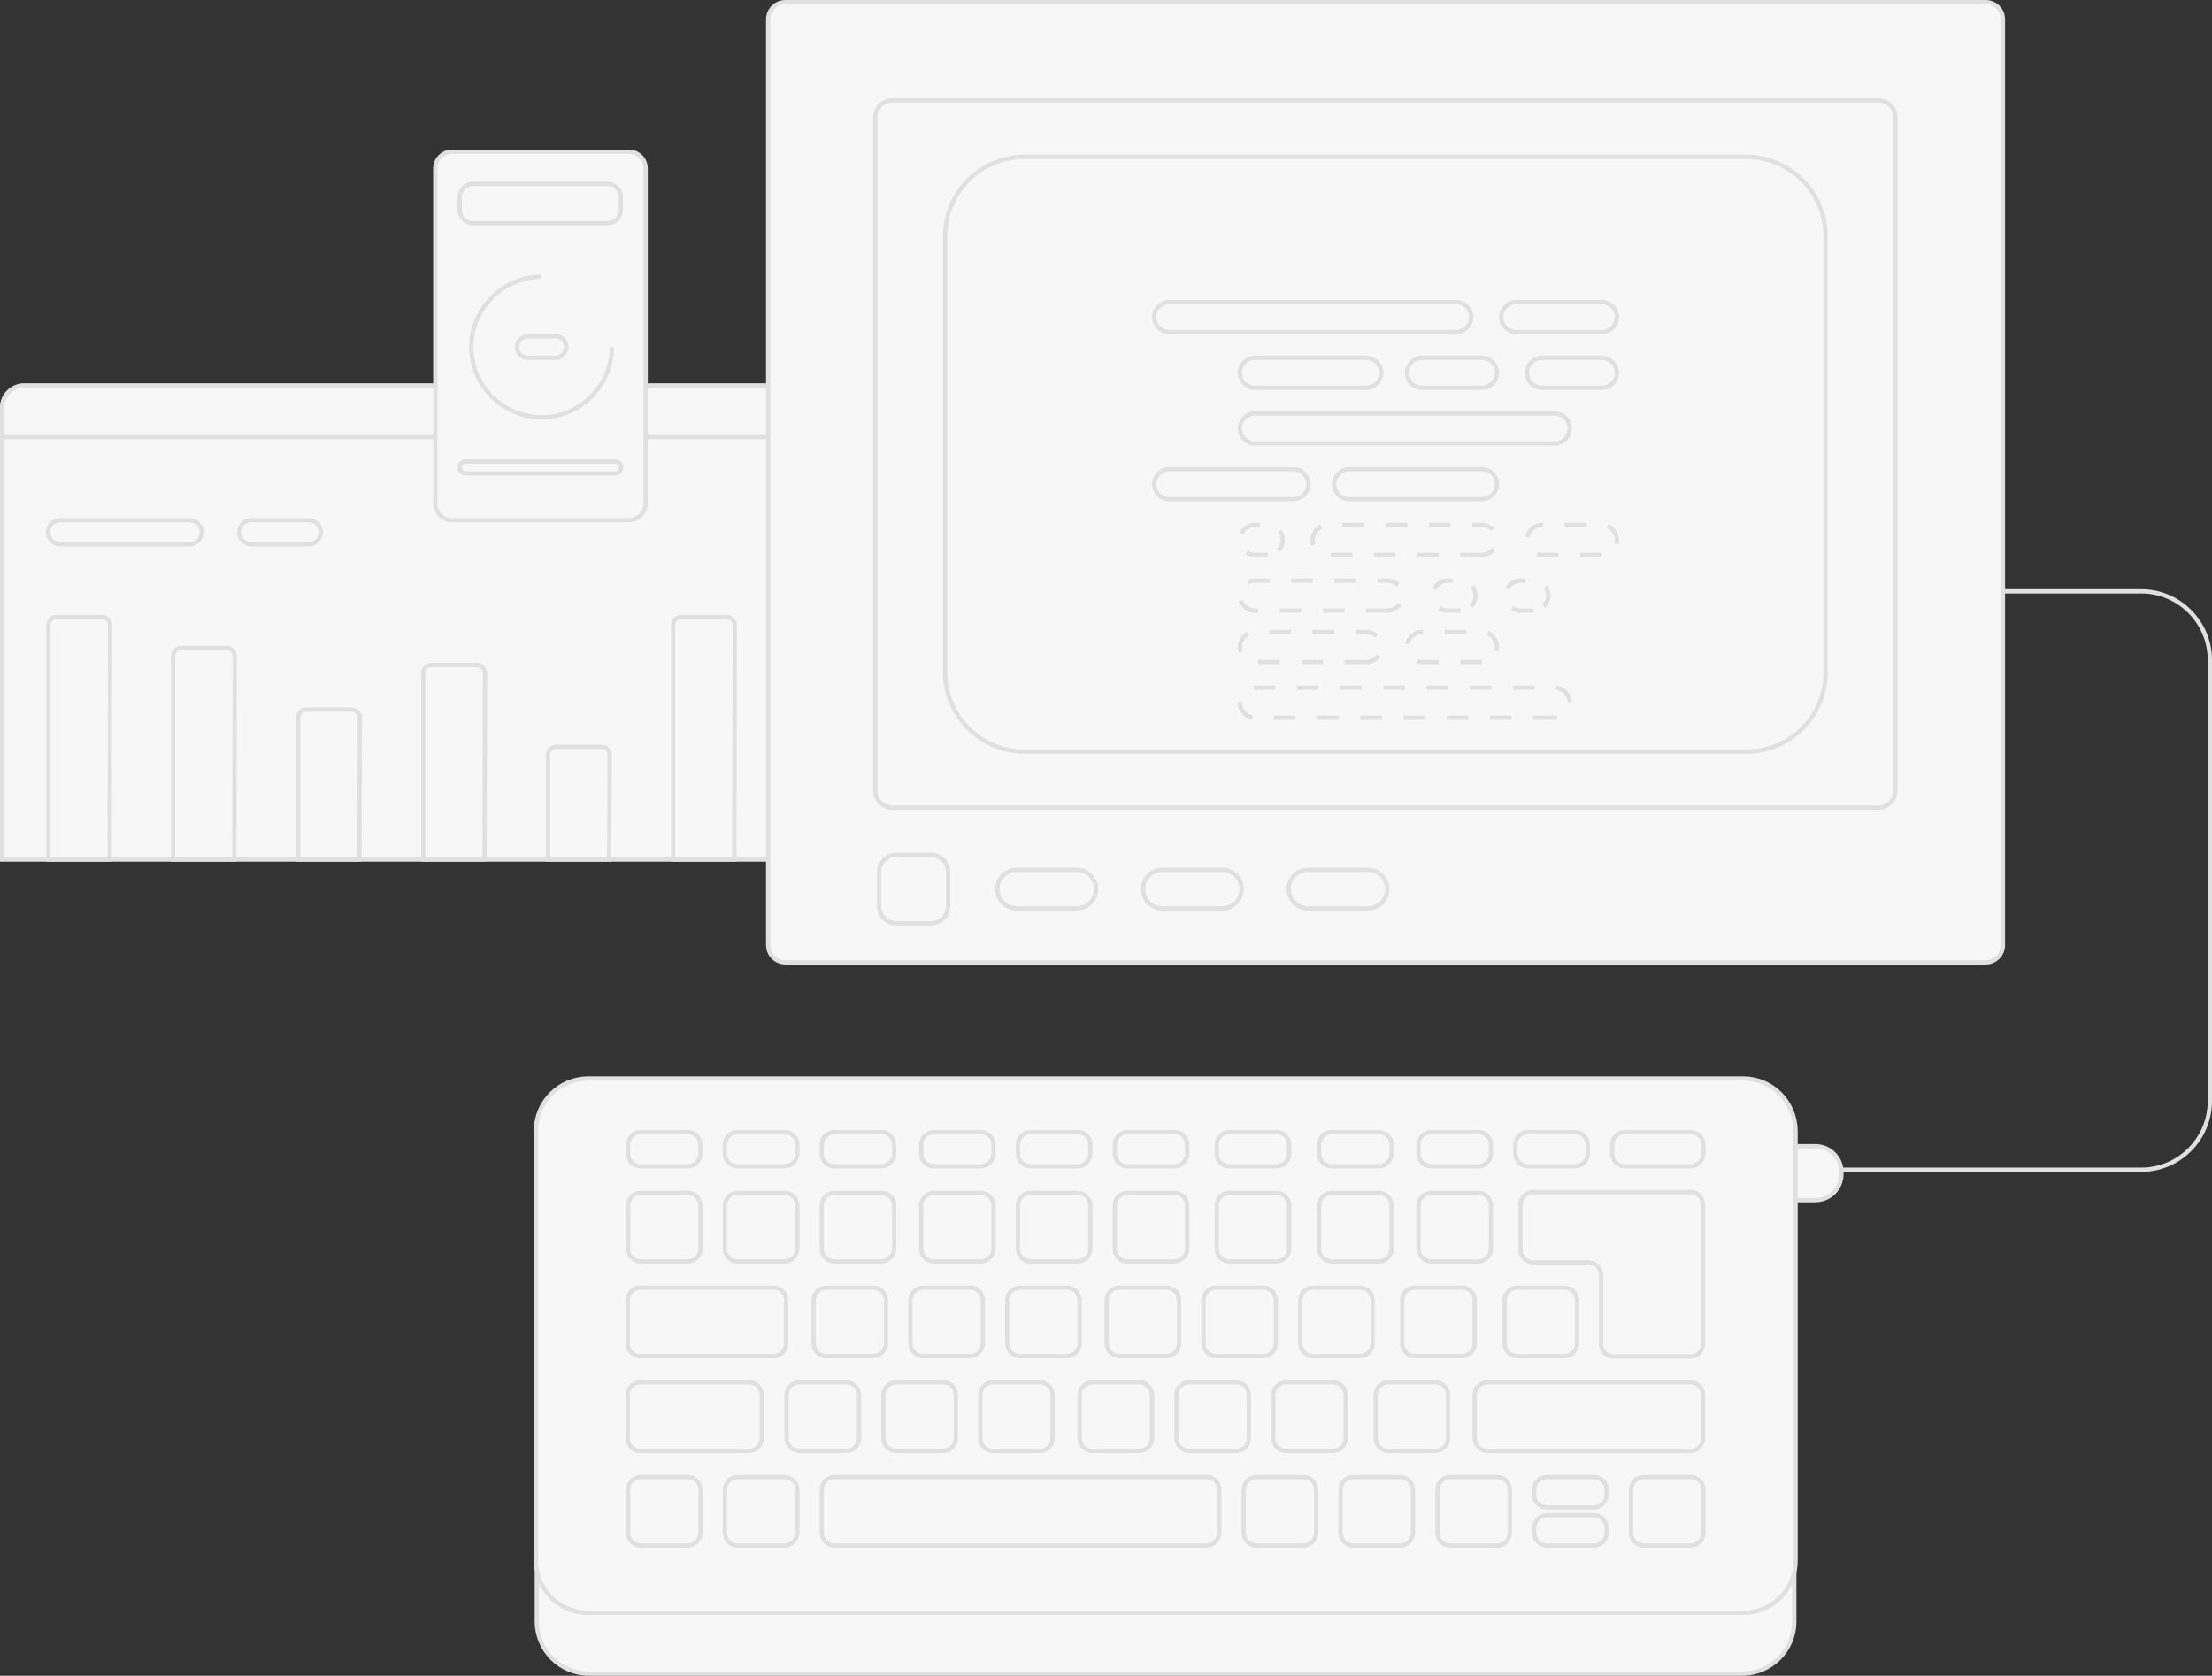 <?xml version="1.0" encoding="utf-8"?>
<!-- Generator: Adobe Illustrator 21.1.0, SVG Export Plug-In . SVG Version: 6.00 Build 0)  -->
<svg version="1.1" id="Layer_1" xmlns="http://www.w3.org/2000/svg" xmlns:xlink="http://www.w3.org/1999/xlink" x="0px" y="0px"
	 viewBox="0 0 516.3 391.1" style="enable-background:new 0 0 516.3 391.1;" xml:space="preserve">
<rect x="0" y="0" width="516.3" height="391.1" fill="#333333" stroke="none"/>
<style type="text/css">
	.st0{fill:none;stroke:#E0E0E0;stroke-miterlimit:10;}
	.st1{fill:#F7F7F7;stroke:#E0E0E0;stroke-miterlimit:10;}
	.st2{fill:#F7F7F7;stroke:#E0E0E0;stroke-miterlimit:10;stroke-dasharray:5.044,5.044;}
</style>
<g>
	<path class="st0" d="M378.8,273h121c8.8,0,16-7.2,16-16V154c0-8.8-7.2-16-16-16h-96"/>
	<g>
		<path class="st1" d="M408.7,274v-0.4c0-3.4,2.7-6.1,6.1-6.1h8.9c3.4,0,6.1,2.7,6.1,6.1v0.4c0,3.4-2.7,6.1-6.1,6.1h-8.9
			C411.4,280,408.7,277.3,408.7,274z"/>
	</g>
	<g>
		<path class="st1" d="M215.3,200.6H0.5V95.1c0-2.8,2.3-5.1,5.1-5.1h204.7c2.8,0,5.1,2.3,5.1,5.1v105.5H215.3z"/>
		<path class="st1" d="M215.3,102H0.5v-6.9c0-2.8,2.3-5.1,5.1-5.1h204.7c2.8,0,5.1,2.3,5.1,5.1v6.9H215.3z"/>
		<path class="st1" d="M44.3,127H14c-1.5,0-2.8-1.3-2.8-2.8l0,0c0-1.5,1.3-2.8,2.8-2.8h30.3c1.5,0,2.8,1.3,2.8,2.8l0,0
			C47.1,125.7,45.8,127,44.3,127z"/>
		<path class="st1" d="M72.1,127H58.6c-1.5,0-2.8-1.3-2.8-2.8l0,0c0-1.5,1.3-2.8,2.8-2.8h13.5c1.5,0,2.8,1.3,2.8,2.8l0,0
			C74.9,125.7,73.7,127,72.1,127z"/>
		<path class="st1" d="M25.6,200.6H11.3v-54.7c0-1,0.8-1.9,1.9-1.9h10.6c1,0,1.9,0.8,1.9,1.9L25.6,200.6L25.6,200.6z"/>
		<path class="st1" d="M54.7,200.6H40.4v-47.5c0-1,0.8-1.9,1.9-1.9h10.6c1,0,1.9,0.8,1.9,1.9L54.7,200.6L54.7,200.6z"/>
		<path class="st1" d="M83.9,200.6H69.6v-33.1c0-1,0.8-1.9,1.9-1.9h10.6c1,0,1.9,0.8,1.9,1.9L83.9,200.6L83.9,200.6z"/>
		<path class="st1" d="M113.1,200.6H98.8v-43.5c0-1,0.8-1.9,1.9-1.9h10.6c1,0,1.9,0.8,1.9,1.9L113.1,200.6L113.1,200.6z"/>
		<path class="st1" d="M142.2,200.6h-14.3v-24.4c0-1,0.8-1.9,1.9-1.9h10.6c1,0,1.9,0.8,1.9,1.9L142.2,200.6L142.2,200.6z"/>
		<path class="st1" d="M171.4,200.6h-14.3v-54.7c0-1,0.8-1.9,1.9-1.9h10.6c1,0,1.9,0.8,1.9,1.9L171.4,200.6L171.4,200.6z"/>
		<path class="st1" d="M200.6,200.6h-14.3V177c0-1,0.8-1.9,1.9-1.9h10.6c1,0,1.9,0.8,1.9,1.9L200.6,200.6L200.6,200.6z"/>
	</g>
	<g>
		<path class="st1" d="M183.3,224.6h280.2c2.2,0,4-1.8,4-4V4.5c0-2.2-1.8-4-4-4H183.3c-2.2,0-4,1.8-4,4v216.1
			C179.3,222.8,181.1,224.6,183.3,224.6z"/>
		<path class="st1" d="M217.3,215.5h-8.1c-2.2,0-4-1.8-4-4v-8c0-2.2,1.8-4,4-4h8.1c2.2,0,4,1.8,4,4v8.1
			C221.3,213.7,219.5,215.5,217.3,215.5z"/>
		<path class="st1" d="M251.3,212h-14c-2.5,0-4.5-2-4.5-4.5l0,0c0-2.5,2-4.5,4.5-4.5h14c2.5,0,4.5,2,4.5,4.5l0,0
			C255.8,210,253.8,212,251.3,212z"/>
		<path class="st1" d="M285.3,212h-14c-2.5,0-4.5-2-4.5-4.5l0,0c0-2.5,2-4.5,4.5-4.5h14c2.5,0,4.5,2,4.5,4.5l0,0
			C289.8,210,287.8,212,285.3,212z"/>
		<path class="st1" d="M319.3,212h-14c-2.5,0-4.5-2-4.5-4.5l0,0c0-2.5,2-4.5,4.5-4.5h14c2.5,0,4.5,2,4.5,4.5l0,0
			C323.8,210,321.8,212,319.3,212z"/>
		<g>
			<path class="st1" d="M438.4,188.5H208.3c-2.2,0-4-1.8-4-4V27.4c0-2.2,1.8-4,4-4h230.1c2.2,0,4,1.8,4,4v157.1
				C442.4,186.7,440.6,188.5,438.4,188.5z"/>
			<path class="st1" d="M407.6,175.4H239.1c-10.2,0-18.5-8.3-18.5-18.5V55.1c0-10.2,8.3-18.5,18.5-18.5h168.5
				c10.2,0,18.5,8.3,18.5,18.5v101.7C426.2,167.1,417.9,175.4,407.6,175.4z"/>
		</g>
		<path class="st1" d="M339.9,77.5h-67c-1.9,0-3.5-1.6-3.5-3.5l0,0c0-1.9,1.6-3.5,3.5-3.5h67c1.9,0,3.5,1.6,3.5,3.5l0,0
			C343.4,75.9,341.8,77.5,339.9,77.5z"/>
		<path class="st1" d="M318.9,90.5h-26c-1.9,0-3.5-1.6-3.5-3.5l0,0c0-1.9,1.6-3.5,3.5-3.5h26c1.9,0,3.5,1.6,3.5,3.5l0,0
			C322.4,88.9,320.8,90.5,318.9,90.5z"/>
		<path class="st1" d="M362.9,103.5h-70c-1.9,0-3.5-1.6-3.5-3.5l0,0c0-1.9,1.6-3.5,3.5-3.5h70c1.9,0,3.5,1.6,3.5,3.5l0,0
			C366.4,101.9,364.8,103.5,362.9,103.5z"/>
		<path class="st1" d="M345.9,90.5h-14c-1.9,0-3.5-1.6-3.5-3.5l0,0c0-1.9,1.6-3.5,3.5-3.5h14c1.9,0,3.5,1.6,3.5,3.5l0,0
			C349.4,88.9,347.8,90.5,345.9,90.5z"/>
		<path class="st1" d="M373.9,90.5h-14c-1.9,0-3.5-1.6-3.5-3.5l0,0c0-1.9,1.6-3.5,3.5-3.5h14c1.9,0,3.5,1.6,3.5,3.5l0,0
			C377.4,88.9,375.8,90.5,373.9,90.5z"/>
		<path class="st2" d="M318.9,154.5h-26c-1.9,0-3.5-1.6-3.5-3.5l0,0c0-1.9,1.6-3.5,3.5-3.5h26c1.9,0,3.5,1.6,3.5,3.5l0,0
			C322.4,152.9,320.8,154.5,318.9,154.5z"/>
		<path class="st2" d="M362.9,167.5h-70c-1.9,0-3.5-1.6-3.5-3.5l0,0c0-1.9,1.6-3.5,3.5-3.5h70c1.9,0,3.5,1.6,3.5,3.5l0,0
			C366.4,165.9,364.8,167.5,362.9,167.5z"/>
		<path class="st2" d="M345.9,154.5h-14c-1.9,0-3.5-1.6-3.5-3.5l0,0c0-1.9,1.6-3.5,3.5-3.5h14c1.9,0,3.5,1.6,3.5,3.5l0,0
			C349.4,152.9,347.8,154.5,345.9,154.5z"/>
		<path class="st2" d="M295.9,129.5h-3c-1.9,0-3.5-1.6-3.5-3.5l0,0c0-1.9,1.6-3.5,3.5-3.5h3c1.9,0,3.5,1.6,3.5,3.5l0,0
			C299.4,127.9,297.8,129.5,295.9,129.5z"/>
		<path class="st2" d="M340.9,142.5h-3c-1.9,0-3.5-1.6-3.5-3.5l0,0c0-1.9,1.6-3.5,3.5-3.5h3c1.9,0,3.5,1.6,3.5,3.5l0,0
			C344.4,140.9,342.8,142.5,340.9,142.5z"/>
		<path class="st2" d="M357.9,142.5h-3c-1.9,0-3.5-1.6-3.5-3.5l0,0c0-1.9,1.6-3.5,3.5-3.5h3c1.9,0,3.5,1.6,3.5,3.5l0,0
			C361.4,140.9,359.8,142.5,357.9,142.5z"/>
		<path class="st2" d="M323.9,142.5h-31c-1.9,0-3.5-1.6-3.5-3.5l0,0c0-1.9,1.6-3.5,3.5-3.5h31c1.9,0,3.5,1.6,3.5,3.5l0,0
			C327.4,140.9,325.8,142.5,323.9,142.5z"/>
		<path class="st2" d="M345.9,129.5h-36c-1.9,0-3.5-1.6-3.5-3.5l0,0c0-1.9,1.6-3.5,3.5-3.5h36c1.9,0,3.5,1.6,3.5,3.5l0,0
			C349.4,127.9,347.8,129.5,345.9,129.5z"/>
		<path class="st2" d="M373.9,129.5h-14c-1.9,0-3.5-1.6-3.5-3.5l0,0c0-1.9,1.6-3.5,3.5-3.5h14c1.9,0,3.5,1.6,3.5,3.5l0,0
			C377.4,127.9,375.8,129.5,373.9,129.5z"/>
		<path class="st1" d="M301.9,116.5h-29c-1.9,0-3.5-1.6-3.5-3.5l0,0c0-1.9,1.6-3.5,3.5-3.5h29c1.9,0,3.5,1.6,3.5,3.5l0,0
			C305.4,114.9,303.8,116.5,301.9,116.5z"/>
		<path class="st1" d="M345.9,116.5h-31c-1.9,0-3.5-1.6-3.5-3.5l0,0c0-1.9,1.6-3.5,3.5-3.5h31c1.9,0,3.5,1.6,3.5,3.5l0,0
			C349.4,114.9,347.8,116.5,345.9,116.5z"/>
		<path class="st1" d="M373.9,77.5h-20c-1.9,0-3.5-1.6-3.5-3.5l0,0c0-1.9,1.6-3.5,3.5-3.5h20c1.9,0,3.5,1.6,3.5,3.5l0,0
			C377.4,75.9,375.8,77.5,373.9,77.5z"/>
	</g>
	<g>
		<path class="st1" d="M146.8,121.4h-41.3c-2.1,0-3.9-1.7-3.9-3.9V39.3c0-2.1,1.7-3.9,3.9-3.9h41.3c2.1,0,3.9,1.7,3.9,3.9v78.2
			C150.7,119.7,148.9,121.4,146.8,121.4z"/>
		<path class="st1" d="M142.8,81c0,9-7.4,16.4-16.4,16.4S110,90,110,81s7.4-16.4,16.3-16.4"/>
		<path class="st1" d="M129.7,83.5h-6.5c-1.4,0-2.5-1.1-2.5-2.5l0,0c0-1.4,1.1-2.5,2.5-2.5h6.5c1.4,0,2.5,1.1,2.5,2.5l0,0
			C132.1,82.4,131,83.5,129.7,83.5z"/>
		<path class="st1" d="M141.8,52.1h-31.4c-1.7,0-3.1-1.4-3.1-3.1v-3c0-1.7,1.4-3.1,3.1-3.1h31.4c1.7,0,3.1,1.4,3.1,3.1v3
			C144.9,50.7,143.5,52.1,141.8,52.1z"/>
		<path class="st1" d="M143.6,110.5h-34.9c-0.8,0-1.4-0.6-1.4-1.4l0,0c0-0.8,0.6-1.4,1.4-1.4h34.9c0.8,0,1.4,0.6,1.4,1.4l0,0
			C144.9,109.9,144.3,110.5,143.6,110.5z"/>
	</g>
	<path class="st1" d="M406.6,253.8H137.5c-6.7,0-12.2,5.4-12.2,12.2v112.4c0,6.7,5.4,12.2,12.2,12.2h269.1c6.7,0,12.2-5.4,12.2-12.2
		V266C418.7,259.3,413.3,253.8,406.6,253.8z"/>
	<path class="st1" d="M406.9,251.7H137.3c-6.7,0-12.2,5.4-12.2,12.2v100.3c0,6.7,5.4,12.2,12.2,12.2h269.6c6.7,0,12.2-5.4,12.2-12.2
		V263.9C419,257.1,413.6,251.7,406.9,251.7z"/>
	<g>
		<g>
			<path class="st1" d="M174.8,338.6h-25.3c-1.7,0-3-1.3-3-3v-10c0-1.7,1.3-3,3-3h25.3c1.7,0,3,1.3,3,3v10
				C177.8,337.3,176.5,338.6,174.8,338.6z"/>
			<path class="st1" d="M220.1,338.6h-10.9c-1.7,0-3-1.3-3-3v-10c0-1.7,1.3-3,3-3h10.9c1.7,0,3,1.3,3,3v10
				C223.1,337.3,221.8,338.6,220.1,338.6z"/>
			<path class="st1" d="M242.7,338.6h-10.9c-1.7,0-3-1.3-3-3v-10c0-1.7,1.3-3,3-3h10.9c1.7,0,3,1.3,3,3v10
				C245.7,337.3,244.4,338.6,242.7,338.6z"/>
			<path class="st1" d="M197.5,338.6h-10.9c-1.7,0-3-1.3-3-3v-10c0-1.7,1.3-3,3-3h10.9c1.7,0,3,1.3,3,3v10
				C200.5,337.3,199.2,338.6,197.5,338.6z"/>
			<path class="st1" d="M288.5,338.6h-10.9c-1.7,0-3-1.3-3-3v-10c0-1.7,1.3-3,3-3h10.9c1.7,0,3,1.3,3,3v10
				C291.5,337.3,290.2,338.6,288.5,338.6z"/>
			<path class="st1" d="M311.1,338.6h-10.9c-1.7,0-3-1.3-3-3v-10c0-1.7,1.3-3,3-3h10.9c1.7,0,3,1.3,3,3v10
				C314.1,337.3,312.8,338.6,311.1,338.6z"/>
			<path class="st1" d="M335,338.6h-10.9c-1.7,0-3-1.3-3-3v-10c0-1.7,1.3-3,3-3H335c1.7,0,3,1.3,3,3v10
				C338,337.3,336.6,338.6,335,338.6z"/>
			<path class="st1" d="M394.5,338.6h-47.3c-1.7,0-3-1.3-3-3v-10c0-1.7,1.3-3,3-3h47.3c1.7,0,3,1.3,3,3v10
				C397.5,337.3,396.2,338.6,394.5,338.6z"/>
			<path class="st1" d="M265.9,338.6H255c-1.7,0-3-1.3-3-3v-10c0-1.7,1.3-3,3-3h10.9c1.7,0,3,1.3,3,3v10
				C268.9,337.3,267.6,338.6,265.9,338.6z"/>
		</g>
		<path class="st1" d="M180.5,316.5h-31c-1.7,0-3-1.3-3-3v-10c0-1.7,1.3-3,3-3h31c1.7,0,3,1.3,3,3v10
			C183.5,315.2,182.2,316.5,180.5,316.5z"/>
		<path class="st1" d="M226.4,316.5h-10.9c-1.7,0-3-1.3-3-3v-10c0-1.7,1.3-3,3-3h10.9c1.7,0,3,1.3,3,3v10
			C229.4,315.2,228,316.5,226.4,316.5z"/>
		<path class="st1" d="M249,316.5h-10.9c-1.7,0-3-1.3-3-3v-10c0-1.7,1.3-3,3-3H249c1.7,0,3,1.3,3,3v10
			C252,315.2,250.6,316.5,249,316.5z"/>
		<path class="st1" d="M203.8,316.5h-10.9c-1.7,0-3-1.3-3-3v-10c0-1.7,1.3-3,3-3h10.9c1.7,0,3,1.3,3,3v10
			C206.8,315.2,205.4,316.5,203.8,316.5z"/>
		<path class="st1" d="M294.8,316.5h-10.9c-1.7,0-3-1.3-3-3v-10c0-1.7,1.3-3,3-3h10.9c1.7,0,3,1.3,3,3v10
			C297.8,315.2,296.5,316.5,294.8,316.5z"/>
		<path class="st1" d="M317.4,316.5h-10.9c-1.7,0-3-1.3-3-3v-10c0-1.7,1.3-3,3-3h10.9c1.7,0,3,1.3,3,3v10
			C320.4,315.2,319.1,316.5,317.4,316.5z"/>
		<path class="st1" d="M341.2,316.5h-10.9c-1.7,0-3-1.3-3-3v-10c0-1.7,1.3-3,3-3h10.9c1.7,0,3,1.3,3,3v10
			C344.2,315.2,342.9,316.5,341.2,316.5z"/>
		<path class="st1" d="M365.1,316.5h-10.9c-1.7,0-3-1.3-3-3v-10c0-1.7,1.3-3,3-3h10.9c1.7,0,3,1.3,3,3v10
			C368.1,315.2,366.8,316.5,365.1,316.5z"/>
		<path class="st1" d="M272.2,316.5h-10.9c-1.7,0-3-1.3-3-3v-10c0-1.7,1.3-3,3-3h10.9c1.7,0,3,1.3,3,3v10
			C275.2,315.2,273.9,316.5,272.2,316.5z"/>
		<path class="st1" d="M183.1,294.4h-10.9c-1.7,0-3-1.3-3-3v-10c0-1.7,1.3-3,3-3h10.9c1.7,0,3,1.3,3,3v10
			C186.1,293.1,184.7,294.4,183.1,294.4z"/>
		<path class="st1" d="M205.7,294.4h-10.9c-1.7,0-3-1.3-3-3v-10c0-1.7,1.3-3,3-3h10.9c1.7,0,3,1.3,3,3v10
			C208.7,293.1,207.3,294.4,205.7,294.4z"/>
		<path class="st1" d="M160.5,294.4h-10.9c-1.7,0-3-1.3-3-3v-10c0-1.7,1.3-3,3-3h10.9c1.7,0,3,1.3,3,3v10
			C163.5,293.1,162.1,294.4,160.5,294.4z"/>
		<path class="st1" d="M251.5,294.4h-10.9c-1.7,0-3-1.3-3-3v-10c0-1.7,1.3-3,3-3h10.9c1.7,0,3,1.3,3,3v10
			C254.5,293.1,253.1,294.4,251.5,294.4z"/>
		<path class="st1" d="M274.1,294.4h-10.9c-1.7,0-3-1.3-3-3v-10c0-1.7,1.3-3,3-3h10.9c1.7,0,3,1.3,3,3v10
			C277.1,293.1,275.7,294.4,274.1,294.4z"/>
		<path class="st1" d="M297.9,294.4H287c-1.7,0-3-1.3-3-3v-10c0-1.7,1.3-3,3-3h10.9c1.7,0,3,1.3,3,3v10
			C300.9,293.1,299.6,294.4,297.9,294.4z"/>
		<path class="st1" d="M321.8,294.4h-10.9c-1.7,0-3-1.3-3-3v-10c0-1.7,1.3-3,3-3h10.9c1.7,0,3,1.3,3,3v10
			C324.8,293.1,323.4,294.4,321.8,294.4z"/>
		<path class="st1" d="M345,294.4h-10.9c-1.7,0-3-1.3-3-3v-10c0-1.7,1.3-3,3-3H345c1.7,0,3,1.3,3,3v10
			C348,293.1,346.7,294.4,345,294.4z"/>
		<path class="st1" d="M394.5,278.2h-36.6c-1.7,0-3,1.3-3,2.9v10.6c0,1.6,1.3,2.9,3,2.9h12.8c1.7,0,3,1.3,3,2.9v16.2
			c0,1.6,1.3,2.9,3,2.9h17.8c1.7,0,3-1.3,3-2.9v-23v-2.5v-7C397.5,279.5,396.2,278.2,394.5,278.2z"/>
		<path class="st1" d="M228.9,294.4H218c-1.7,0-3-1.3-3-3v-10c0-1.7,1.3-3,3-3h10.9c1.7,0,3,1.3,3,3v10
			C231.9,293.1,230.5,294.4,228.9,294.4z"/>
		<path class="st1" d="M183.1,272.2h-10.9c-1.7,0-3-1.3-3-3v-2c0-1.7,1.3-3,3-3h10.9c1.7,0,3,1.3,3,3v2
			C186.1,270.9,184.7,272.2,183.1,272.2z"/>
		<path class="st1" d="M205.7,272.2h-10.9c-1.7,0-3-1.3-3-3v-2c0-1.7,1.3-3,3-3h10.9c1.7,0,3,1.3,3,3v2
			C208.7,270.9,207.3,272.2,205.7,272.2z"/>
		<path class="st1" d="M160.5,272.2h-10.9c-1.7,0-3-1.3-3-3v-2c0-1.7,1.3-3,3-3h10.9c1.7,0,3,1.3,3,3v2
			C163.5,270.9,162.1,272.2,160.5,272.2z"/>
		<path class="st1" d="M251.5,272.2h-10.9c-1.7,0-3-1.3-3-3v-2c0-1.7,1.3-3,3-3h10.9c1.7,0,3,1.3,3,3v2
			C254.5,270.9,253.1,272.2,251.5,272.2z"/>
		<path class="st1" d="M274.1,272.2h-10.9c-1.7,0-3-1.3-3-3v-2c0-1.7,1.3-3,3-3h10.9c1.7,0,3,1.3,3,3v2
			C277.1,270.9,275.7,272.2,274.1,272.2z"/>
		<path class="st1" d="M297.9,272.2H287c-1.7,0-3-1.3-3-3v-2c0-1.7,1.3-3,3-3h10.9c1.7,0,3,1.3,3,3v2
			C300.9,270.9,299.6,272.2,297.9,272.2z"/>
		<path class="st1" d="M321.8,272.2h-10.9c-1.7,0-3-1.3-3-3v-2c0-1.7,1.3-3,3-3h10.9c1.7,0,3,1.3,3,3v2
			C324.8,270.9,323.4,272.2,321.8,272.2z"/>
		<path class="st1" d="M345,272.2h-10.9c-1.7,0-3-1.3-3-3v-2c0-1.7,1.3-3,3-3H345c1.7,0,3,1.3,3,3v2
			C348,270.9,346.7,272.2,345,272.2z"/>
		<path class="st1" d="M367.6,272.2h-10.9c-1.7,0-3-1.3-3-3v-2c0-1.7,1.3-3,3-3h10.9c1.7,0,3,1.3,3,3v2
			C370.6,270.9,369.3,272.2,367.6,272.2z"/>
		<path class="st1" d="M394.5,272.2h-15.2c-1.7,0-3-1.3-3-3v-2c0-1.7,1.3-3,3-3h15.3c1.7,0,3,1.3,3,3v2
			C397.5,270.9,396.2,272.2,394.5,272.2z"/>
		<path class="st1" d="M228.9,272.2H218c-1.7,0-3-1.3-3-3v-2c0-1.7,1.3-3,3-3h10.9c1.7,0,3,1.3,3,3v2
			C231.9,270.9,230.5,272.2,228.9,272.2z"/>
		<g>
			<path class="st1" d="M160.5,360.7h-10.9c-1.7,0-3-1.3-3-3v-10c0-1.7,1.3-3,3-3h10.9c1.7,0,3,1.3,3,3v10
				C163.5,359.4,162.1,360.7,160.5,360.7z"/>
			<path class="st1" d="M183.1,360.7h-10.9c-1.7,0-3-1.3-3-3v-10c0-1.7,1.3-3,3-3h10.9c1.7,0,3,1.3,3,3v10
				C186.1,359.4,184.7,360.7,183.1,360.7z"/>
			<path class="st1" d="M326.8,360.7h-10.9c-1.7,0-3-1.3-3-3v-10c0-1.7,1.3-3,3-3h10.9c1.7,0,3,1.3,3,3v10
				C329.8,359.4,328.5,360.7,326.8,360.7z"/>
			<path class="st1" d="M349.4,360.7h-10.9c-1.7,0-3-1.3-3-3v-10c0-1.7,1.3-3,3-3h10.9c1.7,0,3,1.3,3,3v10
				C352.4,359.4,351.1,360.7,349.4,360.7z"/>
			<path class="st1" d="M394.6,360.7h-10.9c-1.7,0-3-1.3-3-3v-10c0-1.7,1.3-3,3-3h10.9c1.7,0,3,1.3,3,3v10
				C397.6,359.4,396.3,360.7,394.6,360.7z"/>
			<path class="st1" d="M372,360.7h-10.9c-1.7,0-3-1.3-3-3v-1.1c0-1.7,1.3-3,3-3H372c1.7,0,3,1.3,3,3v1.1
				C375,359.4,373.7,360.7,372,360.7z"/>
			<path class="st1" d="M372,351.8h-10.9c-1.7,0-3-1.3-3-3v-1.1c0-1.7,1.3-3,3-3H372c1.7,0,3,1.3,3,3v1.1
				C375,350.5,373.7,351.8,372,351.8z"/>
			<path class="st1" d="M304.2,360.7h-10.9c-1.7,0-3-1.3-3-3v-10c0-1.7,1.3-3,3-3h10.9c1.7,0,3,1.3,3,3v10
				C307.2,359.4,305.9,360.7,304.2,360.7z"/>
			<path class="st1" d="M281.6,360.7h-86.8c-1.7,0-3-1.3-3-3v-10c0-1.7,1.3-3,3-3h86.8c1.7,0,3,1.3,3,3v10
				C284.6,359.4,283.2,360.7,281.6,360.7z"/>
		</g>
	</g>
</g>
</svg>
